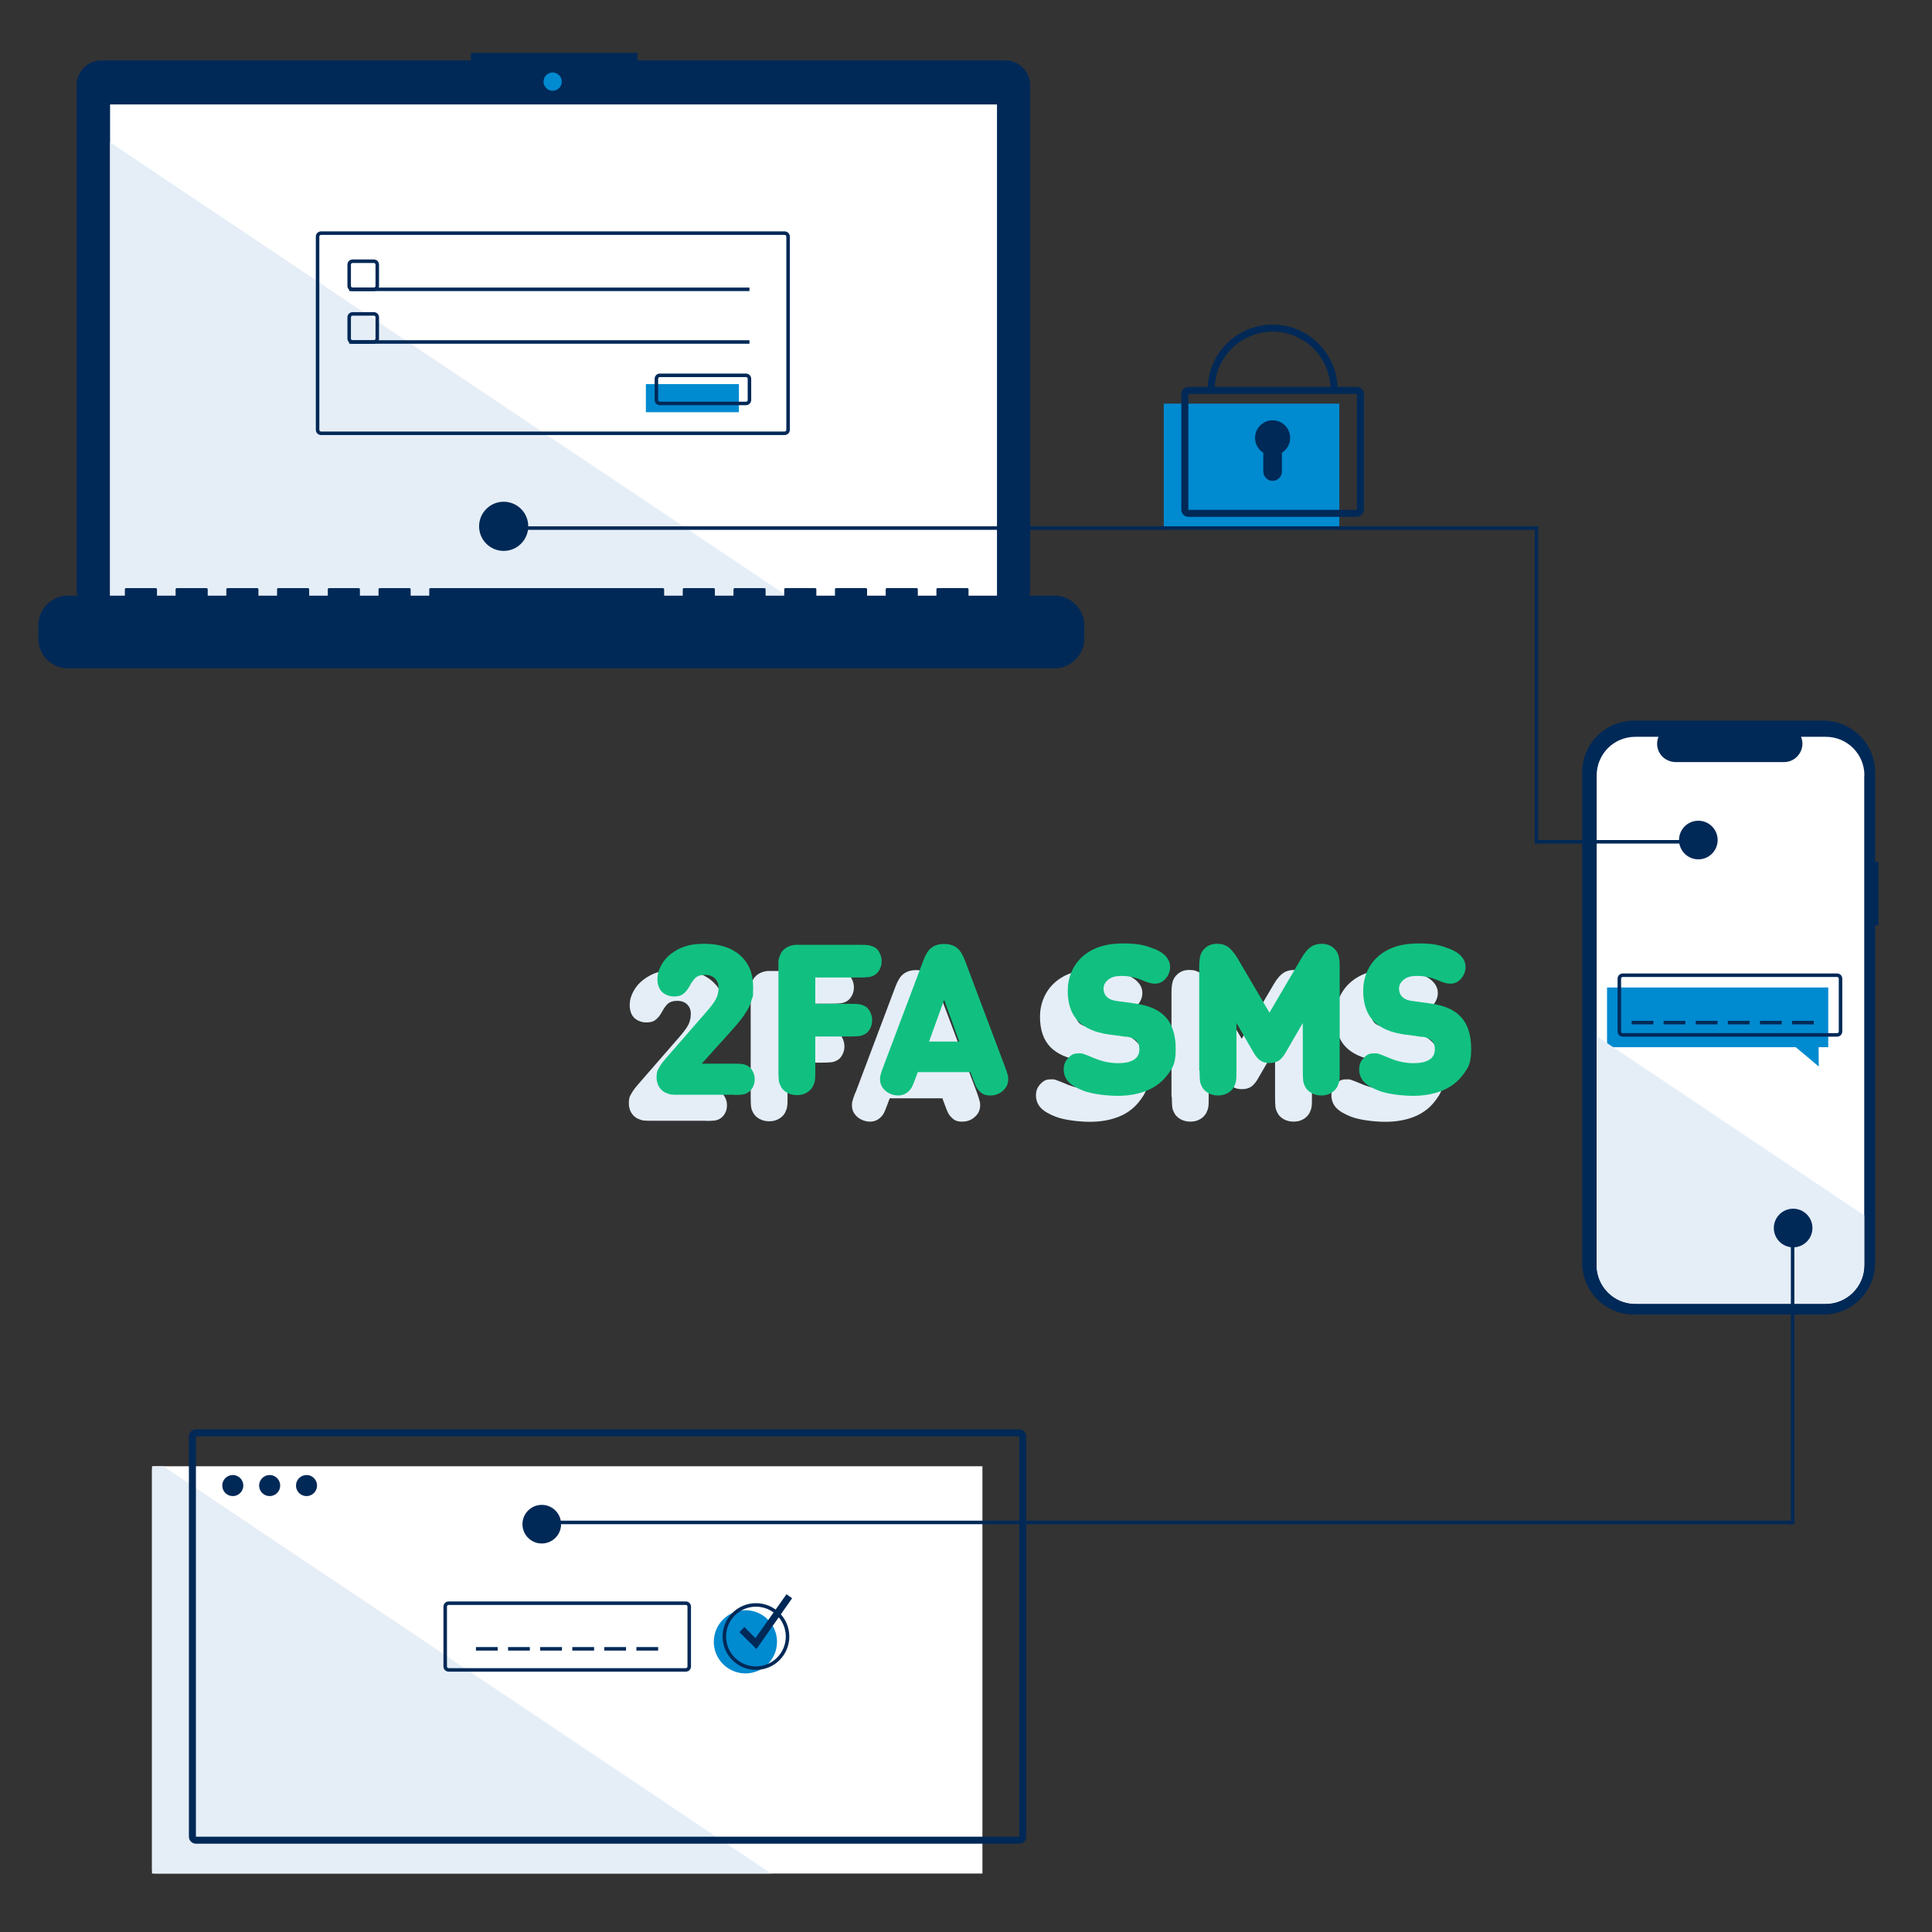 <?xml version="1.0" encoding="UTF-8"?>
<svg xmlns="http://www.w3.org/2000/svg" version="1.1" viewBox="0 0 1100.5 1100.5">
  <rect x="0" y="0" width="1100.5" height="1100.5" fill="#333333" stroke="none"/>
  <defs>
    <style>
      .cls-1 {
        fill: #002957;
      }

      .cls-2 {
        fill: #fff;
      }

      .cls-3 {
        isolation: isolate;
      }

      .cls-3, .cls-4 {
        fill: #e5eef7;
      }

      .cls-5 {
        fill: #008ad0;
      }

      .cls-6 {
        fill: #11c080;
      }
    </style>
  </defs>
  <!-- Generator: Adobe Illustrator 28.7.1, SVG Export Plug-In . SVG Version: 1.2.0 Build 142)  -->
  <g>
    <g id="Warstwa_1">
      <path class="cls-1" d="M1070,490.9h-1.9v-50.9c0-16.3-13.2-29.5-29.5-29.5h-107.9c-16.3,0-29.5,13.2-29.5,29.5h0v279.3c0,16.3,13.2,29.5,29.5,29.5h107.9c16.3,0,29.5-13.2,29.5-29.5h0v-192.2h1.9v-36.2Z"/>
      <path class="cls-2" d="M1061.9,441.7v278.9c0,12.2-9.9,22-22,22h-108.4c-12.2,0-22-9.9-22-22h0v-278.9c0-12.2,9.8-22,22-22h13.2c-2.2,5.4.4,11.5,5.8,13.6,1.2.5,2.6.8,3.9.8h61.8c5.8,0,10.4-4.7,10.5-10.4,0-1.4-.3-2.7-.8-4h14.1c12.2,0,22,9.8,22,22Z"/>
      <polygon class="cls-5" points="915.4 562.5 1041.4 562.5 1041.4 596.5 1035.9 596.5 1036 607.5 1022.9 596.5 915.4 596.5 915.4 562.5"/>
      <path class="cls-1" d="M1046.4,590.5h-122c-1.7,0-3-1.3-3-3v-30c0-1.7,1.3-3,3-3h122c1.7,0,3,1.3,3,3v30c0,1.7-1.3,3-3,3ZM924.4,556.5c-.6,0-1,.4-1,1v30c0,.6.4,1,1,1h122c.6,0,1-.4,1-1v-30c0-.6-.4-1-1-1h-122Z"/>
      <g>
        <rect class="cls-1" x="1020.8" y="581.5" width="12.4" height="2"/>
        <rect class="cls-1" x="929.4" y="581.5" width="12.4" height="2"/>
        <rect class="cls-1" x="947.6" y="581.5" width="12.4" height="2"/>
        <rect class="cls-1" x="965.9" y="581.5" width="12.4" height="2"/>
        <rect class="cls-1" x="984.2" y="581.5" width="12.4" height="2"/>
        <rect class="cls-1" x="1002.5" y="581.5" width="12.4" height="2"/>
      </g>
      <path class="cls-3" d="M1061.9,692.3v28.4c0,12.2-9.9,22-22,22h-108.4c-12.2,0-22-9.9-22-22h0v-130.5l152.4,102.1Z"/>
      <rect class="cls-2" x="86.6" y="835.2" width="473" height="232"/>
      <path class="cls-3" d="M439.3,1067.2H88.6c-1.1,0-2-.9-2-2v-228c0-1.1.9-2,2-2h4.4l346.3,232Z"/>
      <rect class="cls-1" x="304" y="866.2" width="718.1" height="2"/>
      <path class="cls-1" d="M572.7,34.4h-209.5v-4.3h-95v4.3H57.8c-7.8,0-14.2,6.3-14.2,14.2h0v286.9c0,7.8,6.3,14.2,14.2,14.2h514.8c7.8,0,14.2-6.3,14.2-14.2V48.6c0-7.8-6.3-14.2-14.2-14.2h0Z"/>
      <rect class="cls-2" x="62.7" y="59.5" width="505.2" height="285"/>
      <circle class="cls-5" cx="314.8" cy="46.5" r="5.2"/>
      <path class="cls-1" d="M212.9,165.8h-12c-1.7,0-3-1.3-3-3v-12c0-1.7,1.3-3,3-3h12c1.7,0,3,1.3,3,3v12c0,1.7-1.3,3-3,3ZM200.9,149.8c-.6,0-1,.4-1,1v12c0,.6.4,1,1,1h12c.6,0,1-.4,1-1v-12c0-.6-.4-1-1-1h-12Z"/>
      <rect class="cls-1" x="198.9" y="163.8" width="228" height="2"/>
      <rect class="cls-5" x="367.9" y="218.8" width="53" height="16"/>
      <path class="cls-1" d="M424.9,230.8h-49c-1.7,0-3-1.3-3-3v-12c0-1.7,1.3-3,3-3h49c1.7,0,3,1.3,3,3v12c0,1.7-1.3,3-3,3ZM375.9,214.8c-.6,0-1,.4-1,1v12c0,.6.4,1,1,1h49c.6,0,1-.4,1-1v-12c0-.6-.4-1-1-1h-49Z"/>
      <rect class="cls-5" x="662.9" y="229.9" width="100" height="70"/>
      <path class="cls-1" d="M772.9,294.4h-96c-2.2,0-4-1.8-4-4v-66c0-2.2,1.8-4,4-4h96c2.2,0,4,1.8,4,4v66c0,2.2-1.8,4-4,4ZM676.9,224.4v66h96v-66h-96Z"/>
      <path class="cls-1" d="M761.9,221.9h-4c0-18.2-14.8-33-33-33s-33,14.8-33,33h-4c0-20.4,16.6-37,37-37s37,16.6,37,37Z"/>
      <path class="cls-1" d="M734.9,249.4c0-5.5-4.5-10-10-10-5.5,0-10,4.5-10,10,0,3.5,1.8,6.7,4.7,8.5v10.7c0,2.9,2.4,5.3,5.3,5.3h0c2.9,0,5.3-2.4,5.3-5.3h0v-10.7c2.9-1.8,4.7-5,4.7-8.5Z"/>
      <g>
        <rect class="cls-1" x="362.5" y="938.2" width="12.4" height="2"/>
        <rect class="cls-1" x="271.1" y="938.2" width="12.4" height="2"/>
        <rect class="cls-1" x="289.4" y="938.2" width="12.4" height="2"/>
        <rect class="cls-1" x="307.7" y="938.2" width="12.4" height="2"/>
        <rect class="cls-1" x="326" y="938.2" width="12.4" height="2"/>
        <rect class="cls-1" x="344.2" y="938.2" width="12.4" height="2"/>
      </g>
      <path class="cls-1" d="M580.6,1050.2H111.6c-2.2,0-4-1.8-4-4v-228c0-2.2,1.8-4,4-4h469c2.2,0,4,1.8,4,4v228c0,2.2-1.8,4-4,4ZM111.6,818.2v228h469v-228H111.6Z"/>
      <circle class="cls-1" cx="132.6" cy="846.2" r="6"/>
      <circle class="cls-1" cx="153.6" cy="846.2" r="6"/>
      <circle class="cls-1" cx="174.6" cy="846.2" r="6"/>
      <path class="cls-1" d="M390.6,952.2h-135c-1.7,0-3-1.3-3-3v-34c0-1.7,1.3-3,3-3h135c1.7,0,3,1.3,3,3v34c0,1.7-1.3,3-3,3ZM255.6,914.2c-.6,0-1,.4-1,1v34c0,.6.4,1,1,1h135c.6,0,1-.4,1-1v-34c0-.6-.4-1-1-1h-135Z"/>
      <circle class="cls-5" cx="424.6" cy="935.2" r="18"/>
      <path class="cls-1" d="M430.6,951.2c-10.5,0-19-8.5-19-19s8.5-19,19-19,19,8.5,19,19h0c0,10.5-8.5,19-19,19ZM430.6,915.2c-9.4,0-17,7.6-17,17s7.6,17,17,17,17-7.6,17-17c0-9.4-7.6-17-17-17Z"/>
      <polygon class="cls-1" points="430.9 939.3 421.2 929.7 424 926.8 430.3 933.1 448 908.1 451.2 910.4 430.9 939.3"/>
      <polygon class="cls-3" points="455.8 344.4 62.7 344.4 62.7 81.1 455.8 344.4"/>
      <path class="cls-1" d="M601,339.3h-49.3v-3.6c0-.4-.3-.7-.7-.7h-16.9c-.4,0-.7.3-.7.7h0v3.6h-10.6v-3.6c0-.4-.3-.7-.7-.7h-16.9c-.4,0-.7.3-.7.7h0v3.6h-10.6v-3.6c0-.4-.3-.7-.7-.7h-16.9c-.4,0-.7.3-.7.7h0v3.6h-10.6v-3.6c0-.4-.3-.7-.7-.7h-16.9c-.4,0-.7.3-.7.7h0v3.6h-10.6v-3.6c0-.4-.3-.7-.7-.7h-16.9c-.4,0-.7.3-.7.7h0v3.6h-10.6v-3.6c0-.4-.3-.7-.7-.7h-16.9c-.4,0-.7.3-.7.7h0v3.6h-10.6v-3.6c0-.4-.3-.7-.7-.7h-132.4c-.4,0-.7.3-.7.7h0v3.6h-10.6v-3.6c0-.4-.3-.7-.7-.7h-16.9c-.4,0-.7.3-.7.7h0v3.6h-10.6v-3.6c0-.4-.3-.7-.7-.7h-16.9c-.4,0-.7.3-.7.7h0v3.6h-10.6v-3.6c0-.4-.3-.7-.7-.7h-16.9c-.4,0-.7.3-.7.7h0v3.6h-10.6v-3.6c0-.4-.3-.7-.7-.7h-16.9c-.4,0-.7.3-.7.7h0v3.6h-10.6v-3.6c0-.4-.3-.7-.7-.7h-16.9c-.4,0-.7.3-.7.7h0v3.6h-10.6v-3.6c0-.4-.3-.7-.7-.7h-16.9c-.4,0-.7.3-.7.7h0v3.6h-32.4c-9.3,0-16.9,7.6-16.9,16.9v7.6c0,9.3,7.6,16.9,16.9,16.9h562c9.3,0,16.9-7.6,16.9-16.9v-7.6c0-9.3-7.6-16.9-16.9-16.9h0Z"/>
      <path class="cls-1" d="M446.9,247.8H182.9c-1.7,0-3-1.3-3-3v-110c0-1.7,1.3-3,3-3h264c1.7,0,3,1.3,3,3v110c0,1.7-1.3,3-3,3ZM182.9,133.8c-.6,0-1,.4-1,1v110c0,.6.4,1,1,1h264c.6,0,1-.4,1-1v-110c0-.6-.4-1-1-1H182.9Z"/>
      <path class="cls-1" d="M212.9,195.8h-12c-1.7,0-3-1.3-3-3v-12c0-1.7,1.3-3,3-3h12c1.7,0,3,1.3,3,3v12c0,1.7-1.3,3-3,3ZM200.9,179.8c-.6,0-1,.4-1,1v12c0,.6.4,1,1,1h12c.6,0,1-.4,1-1v-12c0-.6-.4-1-1-1h-12Z"/>
      <rect class="cls-1" x="198.9" y="193.8" width="228" height="2"/>
      <rect class="cls-1" x="286.9" y="299.8" width="589.2" height="2"/>
      <circle class="cls-1" cx="286.9" cy="299.8" r="14"/>
      <circle class="cls-1" cx="967.4" cy="478.5" r="11"/>
      <circle class="cls-1" cx="1021.4" cy="699.5" r="11"/>
      <circle class="cls-1" cx="308.6" cy="868.2" r="11"/>
      <rect class="cls-1" x="874.2" y="478.5" width="94.4" height="2"/>
      <rect class="cls-1" x="874.2" y="299.8" width="2" height="180.7"/>
      <rect class="cls-1" x="1020.1" y="708.4" width="2" height="159.8"/>
      <g>
        <path class="cls-4" d="M402.2,638.4h-31.5c-1.5,0-2.7,0-3.6-.1-.9,0-1.9-.3-3.1-.8-1.2-.4-2.2-1.1-3-1.9-1.8-1.8-2.8-4.2-2.8-7.1s.4-3.8,1.3-5.3c.8-1.6,2.1-3.3,3.7-5.2l24.2-27.8c2.2-2.6,3.8-4.7,4.7-6.5s1.4-3.9,1.4-6.2-.7-3.9-2-5.3c-1.4-1.4-3.3-2.1-5.7-2.1s-3.9.5-5.1,1.4c-1.2,1-2.4,2.6-3.6,4.8-1.1,2.1-2.4,3.7-3.8,4.7-1.2,1-3,1.4-5.3,1.4s-5.3-1-7-2.9c-1.6-1.8-2.3-4.2-2.3-7s.7-5.2,2.1-7.8c1.4-2.6,3.2-4.7,5.5-6.5,2.6-2,5.4-3.5,8.4-4.4,3-1,6.5-1.4,10.6-1.4,8.5,0,15.3,2.1,20.3,6.4,5,4.3,7.6,10.4,7.6,18.2s-.3,5-.8,7.1c-.5,2.1-1.4,4.3-2.7,6.4-1.3,2.1-2.6,4-3.9,5.6-1.3,1.6-3.1,3.7-5.5,6.4l-16.4,18.2h18.2c2.2,0,3.8,0,4.8.2,1,.1,2,.4,2.9.9,1.3.6,2.3,1.7,3.1,3.1.8,1.4,1.2,3,1.2,4.7s-.4,3.3-1.2,4.7c-.8,1.4-1.8,2.4-3.1,3.1-.9.5-1.9.8-2.9.9-1,.1-2.6.2-4.8.2Z"/>
        <path class="cls-4" d="M427.6,624.8v-58.9c0-1.4,0-2.6,0-3.4s.3-1.9.8-3.2c.5-1.3,1.1-2.4,2.1-3.3.9-.9,2-1.6,3.3-2.1,1.3-.5,2.4-.7,3.2-.8.8,0,2,0,3.4,0h33.3c2.3,0,3.9,0,5,.2,1,.1,2.1.5,3.1.9,1.4.6,2.5,1.7,3.3,3.2s1.3,3.2,1.3,5-.4,3.5-1.3,5-1.9,2.6-3.3,3.2c-1,.5-2,.8-3.1.9-1,.1-2.7.2-5,.2h-25.1v15h19.7c2.3,0,3.9,0,5,.2,1,.1,2.1.4,3.1.9,1.4.6,2.5,1.7,3.3,3.2.8,1.5,1.3,3.2,1.3,5s-.4,3.5-1.3,5c-.8,1.5-1.9,2.6-3.3,3.2-1,.5-2,.8-3.1.9-1,.1-2.7.2-5,.2h-19.7v19.3c0,2.6,0,4.5-.2,5.5-.1,1.1-.5,2.2-1.1,3.5s-2,2.8-3.6,3.7c-1.7,1-3.5,1.4-5.6,1.4s-4-.5-5.6-1.4c-1.7-1-2.9-2.2-3.6-3.7-.6-1.2-1-2.3-1.1-3.5-.1-1.1-.2-2.9-.2-5.5Z"/>
        <path class="cls-4" d="M487.3,622.4l22.8-60.5c1.3-3.4,2.7-5.7,4.4-7,2-1.6,4.4-2.3,7.4-2.3s5.5.8,7.4,2.3c1.6,1.3,3.1,3.6,4.4,7l22.8,60.5c.8,2.2,1.3,3.9,1.6,5.1.3,1.2.3,2.6,0,4.1-.3,1.5-1.1,3-2.4,4.2-2.1,2.1-4.6,3.1-7.6,3.1s-4.4-.7-5.9-2.2c-.9-.8-1.6-1.7-2.1-2.7-.5-1-1.2-2.6-2-4.9l-1.3-3.5h-30l-1.3,3.5c-.8,2.2-1.5,3.9-2,4.9-.5,1-1.3,1.9-2.1,2.7-1.6,1.4-3.5,2.2-5.9,2.2s-5.5-1-7.6-3.1c-1.3-1.3-2.1-2.7-2.4-4.2-.3-1.5-.3-2.9,0-4.1.3-1.2.8-2.9,1.7-5.1ZM530.6,608.2l-8.6-23.8-8.6,23.8h17.3Z"/>
        <path class="cls-4" d="M625.8,605.4l-10.3-1.4c-7.6-1.1-13.3-3.6-17.2-7.6-3.9-4-5.9-9.8-5.9-17.2s2.8-14.5,8.4-19.5c5.6-5,13.2-7.5,22.8-7.5s12.8,1.1,18.4,3.2c2.7,1.1,4.9,2.5,6.4,4.3,1.6,1.8,2.3,3.8,2.3,6s-.8,4.5-2.5,6.5c-1.6,1.9-3.6,2.9-6.1,2.9s-4.2-.7-7.4-2c-3.8-1.6-7.6-2.4-11.6-2.4s-5.9.8-7.7,2.2c-1.8,1.5-2.6,3.2-2.6,5s.6,3.4,1.7,4.6,3.3,2.2,5.9,2.5l10.3,1.4c7.6,1.1,13.2,3.4,16.8,7.1,4.2,4.1,6.4,10.4,6.4,18.7s-1.5,10.5-4.5,14.6c-3,4.1-7,7.2-11.9,9.2s-10.4,3-16.6,3-14.7-1-19.6-2.9c-3.8-1.5-6.6-3.1-8.4-5s-2.8-4.3-2.8-7.2,1-4.9,2.9-6.8,3.4-2.3,5.8-2.3,2,.2,3,.5c1,.3,2.7,1,5.1,2,4.8,2.1,9.5,3.1,14,3.1s7.1-.7,9.2-2,3.1-3.3,3.1-5.8-.6-3.8-1.7-5c-1.2-1.2-3.1-2-5.6-2.3Z"/>
        <path class="cls-4" d="M667.3,624.8v-59.4c0-2.4.2-4.4.6-6s1.2-2.9,2.4-4.1c1.9-1.9,4.2-2.8,7.1-2.8s4.5.6,6.2,1.7c1.7,1.2,3.4,3.2,5.2,6l18.5,31.5,18.5-31.5c1.7-2.8,3.4-4.8,5.2-6,1.6-1.1,3.7-1.7,6.2-1.7s5.2.9,7.1,2.8c1.2,1.2,2,2.6,2.4,4.1.4,1.5.6,3.5.6,6v59.4c0,2.6,0,4.5-.2,5.5-.1,1.1-.5,2.2-1.1,3.5-.8,1.5-2,2.8-3.6,3.7-1.7,1-3.5,1.4-5.6,1.4s-4-.5-5.6-1.4c-1.7-1-2.9-2.2-3.6-3.7-.6-1.2-1-2.3-1.1-3.5-.1-1.1-.2-2.9-.2-5.5v-27.2l-9.8,16.9c-1.2,2.1-2.5,3.6-3.8,4.5-1.3.9-3.1,1.4-5.3,1.4s-4-.5-5.3-1.4c-1.3-.9-2.6-2.4-3.8-4.5l-9.8-16.9v27.2c0,2.6,0,4.5-.2,5.5-.1,1.1-.5,2.2-1.1,3.5-.8,1.5-2,2.8-3.6,3.7-1.7,1-3.5,1.4-5.6,1.4s-4-.5-5.6-1.4c-1.7-1-2.9-2.2-3.6-3.7-.6-1.2-1-2.3-1.1-3.5-.1-1.1-.2-2.9-.2-5.5Z"/>
        <path class="cls-4" d="M794.1,605.4l-10.3-1.4c-7.6-1.1-13.3-3.6-17.2-7.6-3.9-4-5.9-9.8-5.9-17.2s2.8-14.5,8.4-19.5c5.6-5,13.2-7.5,22.8-7.5s12.8,1.1,18.4,3.2c2.7,1.1,4.9,2.5,6.4,4.3,1.6,1.8,2.3,3.8,2.3,6s-.8,4.5-2.5,6.5c-1.6,1.9-3.6,2.9-6.1,2.9s-4.2-.7-7.4-2c-3.8-1.6-7.6-2.4-11.6-2.4s-5.9.8-7.7,2.2c-1.8,1.5-2.6,3.2-2.6,5s.6,3.4,1.7,4.6c1.3,1.3,3.3,2.2,5.9,2.5l10.3,1.4c7.6,1.1,13.2,3.4,16.8,7.1,4.2,4.1,6.4,10.4,6.4,18.7s-1.5,10.5-4.5,14.6c-3,4.1-7,7.2-11.9,9.2s-10.4,3-16.6,3-14.7-1-19.6-2.9c-3.8-1.5-6.6-3.1-8.4-5s-2.8-4.3-2.8-7.2,1-4.9,2.9-6.8,3.4-2.3,5.8-2.3,2,.2,3,.5,2.7,1,5.1,2c4.8,2.1,9.5,3.1,14,3.1s7.1-.7,9.2-2,3.1-3.3,3.1-5.8-.6-3.8-1.7-5c-1.2-1.2-3.1-2-5.6-2.3Z"/>
      </g>
      <g>
        <path class="cls-6" d="M418,623.6h-31.5c-1.5,0-2.7,0-3.6-.1-.9,0-1.9-.3-3.1-.8-1.2-.4-2.2-1.1-3-1.9-1.8-1.8-2.8-4.2-2.8-7.1s.4-3.8,1.3-5.3c.8-1.6,2.1-3.3,3.7-5.2l24.2-27.8c2.2-2.6,3.8-4.7,4.7-6.5s1.4-3.9,1.4-6.2-.7-3.9-2-5.3c-1.4-1.4-3.3-2.1-5.7-2.1s-3.9.5-5.1,1.4c-1.2,1-2.4,2.6-3.6,4.8-1.1,2.1-2.4,3.7-3.8,4.7-1.2,1-3,1.4-5.3,1.4s-5.3-1-7-2.9c-1.6-1.8-2.3-4.2-2.3-7s.7-5.2,2.1-7.8c1.4-2.6,3.2-4.7,5.5-6.5,2.6-2,5.4-3.5,8.4-4.4,3-1,6.5-1.4,10.6-1.4,8.5,0,15.3,2.1,20.3,6.4,5,4.3,7.6,10.4,7.6,18.2s-.3,5-.8,7.1c-.5,2.1-1.4,4.3-2.7,6.4-1.3,2.1-2.6,4-3.9,5.6-1.3,1.6-3.1,3.7-5.5,6.4l-16.4,18.2h18.2c2.2,0,3.8,0,4.8.2,1,.1,2,.4,2.9.9,1.3.6,2.3,1.7,3.1,3.1.8,1.4,1.2,3,1.2,4.7s-.4,3.3-1.2,4.7c-.8,1.4-1.8,2.4-3.1,3.1-.9.5-1.9.8-2.9.9-1,.1-2.6.2-4.8.2Z"/>
        <path class="cls-6" d="M443.4,609.9v-58.9c0-1.4,0-2.6,0-3.4s.3-1.9.8-3.2c.5-1.3,1.1-2.4,2.1-3.3.9-.9,2-1.6,3.3-2.1,1.3-.5,2.4-.7,3.2-.8s2,0,3.4,0h33.3c2.3,0,3.9,0,5,.2,1,.1,2.1.5,3.1.9,1.4.6,2.5,1.7,3.3,3.2s1.3,3.2,1.3,5-.4,3.5-1.3,5-1.9,2.6-3.3,3.2c-1,.5-2,.8-3.1.9-1,.1-2.7.2-5,.2h-25.1v15h19.7c2.3,0,3.9,0,5,.2,1,.1,2.1.4,3.1.9,1.4.6,2.5,1.7,3.3,3.2.8,1.5,1.3,3.2,1.3,5s-.4,3.5-1.3,5c-.8,1.5-1.9,2.6-3.3,3.2-1,.5-2,.8-3.1.9-1,.1-2.7.2-5,.2h-19.7v19.3c0,2.6,0,4.5-.2,5.5-.1,1.1-.5,2.2-1.1,3.5s-2,2.8-3.6,3.7c-1.7,1-3.5,1.4-5.6,1.4s-4-.5-5.6-1.4c-1.7-1-2.9-2.2-3.6-3.7-.6-1.2-1-2.3-1.1-3.5-.1-1.1-.2-2.9-.2-5.5Z"/>
        <path class="cls-6" d="M503.2,607.5l22.8-60.5c1.3-3.4,2.7-5.7,4.4-7,2-1.6,4.4-2.3,7.4-2.3s5.5.8,7.4,2.3c1.6,1.3,3.1,3.6,4.4,7l22.8,60.5c.8,2.2,1.4,3.9,1.7,5.1.3,1.2.3,2.6,0,4.1-.3,1.5-1.1,3-2.4,4.2-2.1,2.1-4.6,3.1-7.6,3.1s-4.4-.7-5.9-2.2c-.9-.8-1.6-1.7-2.1-2.7-.5-1-1.2-2.6-2-4.9l-1.3-3.5h-30l-1.3,3.5c-.8,2.2-1.5,3.9-2,4.9-.5,1-1.3,1.9-2.1,2.7-1.6,1.4-3.5,2.2-5.9,2.2s-5.5-1-7.6-3.1c-1.3-1.3-2.1-2.7-2.4-4.2-.3-1.5-.3-2.9,0-4.1.3-1.2.8-2.9,1.7-5.1ZM546.4,593.3l-8.6-23.8-8.6,23.8h17.3Z"/>
        <path class="cls-6" d="M641.6,590.6l-10.3-1.4c-7.6-1.1-13.3-3.6-17.2-7.6-3.9-4-5.9-9.8-5.9-17.2s2.8-14.5,8.4-19.5c5.6-5,13.2-7.5,22.8-7.5s12.8,1.1,18.4,3.2c2.7,1.1,4.9,2.5,6.4,4.3,1.6,1.8,2.3,3.8,2.3,6s-.8,4.5-2.5,6.5c-1.6,1.9-3.6,2.9-6.1,2.9s-4.2-.7-7.4-2c-3.8-1.6-7.6-2.4-11.6-2.4s-5.9.8-7.7,2.2c-1.8,1.5-2.6,3.2-2.6,5s.6,3.4,1.7,4.6c1.3,1.3,3.3,2.2,5.9,2.5l10.3,1.4c7.6,1.1,13.2,3.4,16.8,7.1,4.2,4.1,6.4,10.4,6.4,18.7s-1.5,10.5-4.5,14.6c-3,4.1-7,7.2-11.9,9.2s-10.4,3-16.6,3-14.7-1-19.6-2.9c-3.8-1.5-6.6-3.1-8.4-5-1.8-1.9-2.8-4.3-2.8-7.2s1-4.9,2.9-6.8,3.4-2.3,5.8-2.3,2,.2,3,.5c1,.3,2.7,1,5.1,2,4.8,2.1,9.5,3.1,14,3.1s7.1-.7,9.2-2,3.1-3.3,3.1-5.8-.6-3.8-1.7-5c-1.2-1.2-3.1-2-5.6-2.3Z"/>
        <path class="cls-6" d="M683.1,609.9v-59.4c0-2.4.2-4.4.6-6s1.2-2.9,2.4-4.1c1.9-1.9,4.2-2.8,7.1-2.8s4.5.6,6.2,1.7c1.7,1.2,3.4,3.2,5.2,6l18.5,31.5,18.5-31.5c1.7-2.8,3.4-4.8,5.2-6,1.6-1.1,3.7-1.7,6.2-1.7s5.2.9,7.1,2.8c1.2,1.2,2,2.6,2.4,4.1.4,1.5.6,3.5.6,6v59.4c0,2.6,0,4.5-.2,5.5-.1,1.1-.5,2.2-1.1,3.5-.8,1.5-2,2.8-3.6,3.7-1.7,1-3.5,1.4-5.6,1.4s-4-.5-5.6-1.4c-1.7-1-2.9-2.2-3.6-3.7-.6-1.2-1-2.3-1.1-3.5-.1-1.1-.2-2.9-.2-5.5v-27.2l-9.8,16.9c-1.2,2.1-2.5,3.6-3.8,4.5-1.3.9-3.1,1.4-5.3,1.4s-4-.5-5.3-1.4c-1.3-.9-2.6-2.4-3.8-4.5l-9.8-16.9v27.2c0,2.6,0,4.5-.2,5.5-.1,1.1-.5,2.2-1.1,3.5-.8,1.5-2,2.8-3.6,3.7s-3.5,1.4-5.6,1.4-4-.5-5.6-1.4c-1.7-1-2.9-2.2-3.6-3.7-.6-1.2-1-2.3-1.1-3.5-.1-1.1-.2-2.9-.2-5.5Z"/>
        <path class="cls-6" d="M809.9,590.6l-10.3-1.4c-7.6-1.1-13.3-3.6-17.2-7.6-3.9-4-5.9-9.8-5.9-17.2s2.8-14.5,8.4-19.5c5.6-5,13.2-7.5,22.8-7.5s12.8,1.1,18.4,3.2c2.7,1.1,4.9,2.5,6.4,4.3,1.6,1.8,2.3,3.8,2.3,6s-.8,4.5-2.5,6.5c-1.6,1.9-3.6,2.9-6.1,2.9s-4.2-.7-7.4-2c-3.8-1.6-7.6-2.4-11.6-2.4s-5.9.8-7.7,2.2c-1.8,1.5-2.6,3.2-2.6,5s.6,3.4,1.7,4.6c1.3,1.3,3.3,2.2,5.9,2.5l10.3,1.4c7.6,1.1,13.2,3.4,16.8,7.1,4.2,4.1,6.4,10.4,6.4,18.7s-1.5,10.5-4.5,14.6c-3,4.1-7,7.2-11.9,9.2s-10.4,3-16.6,3-14.7-1-19.6-2.9c-3.8-1.5-6.6-3.1-8.4-5s-2.8-4.3-2.8-7.2,1-4.9,2.9-6.8,3.4-2.3,5.8-2.3,2,.2,3,.5,2.7,1,5.1,2c4.8,2.1,9.5,3.1,14,3.1s7.1-.7,9.2-2,3.1-3.3,3.1-5.8-.6-3.8-1.7-5c-1.2-1.2-3.1-2-5.6-2.3Z"/>
      </g>
    </g>
  </g>
</svg>